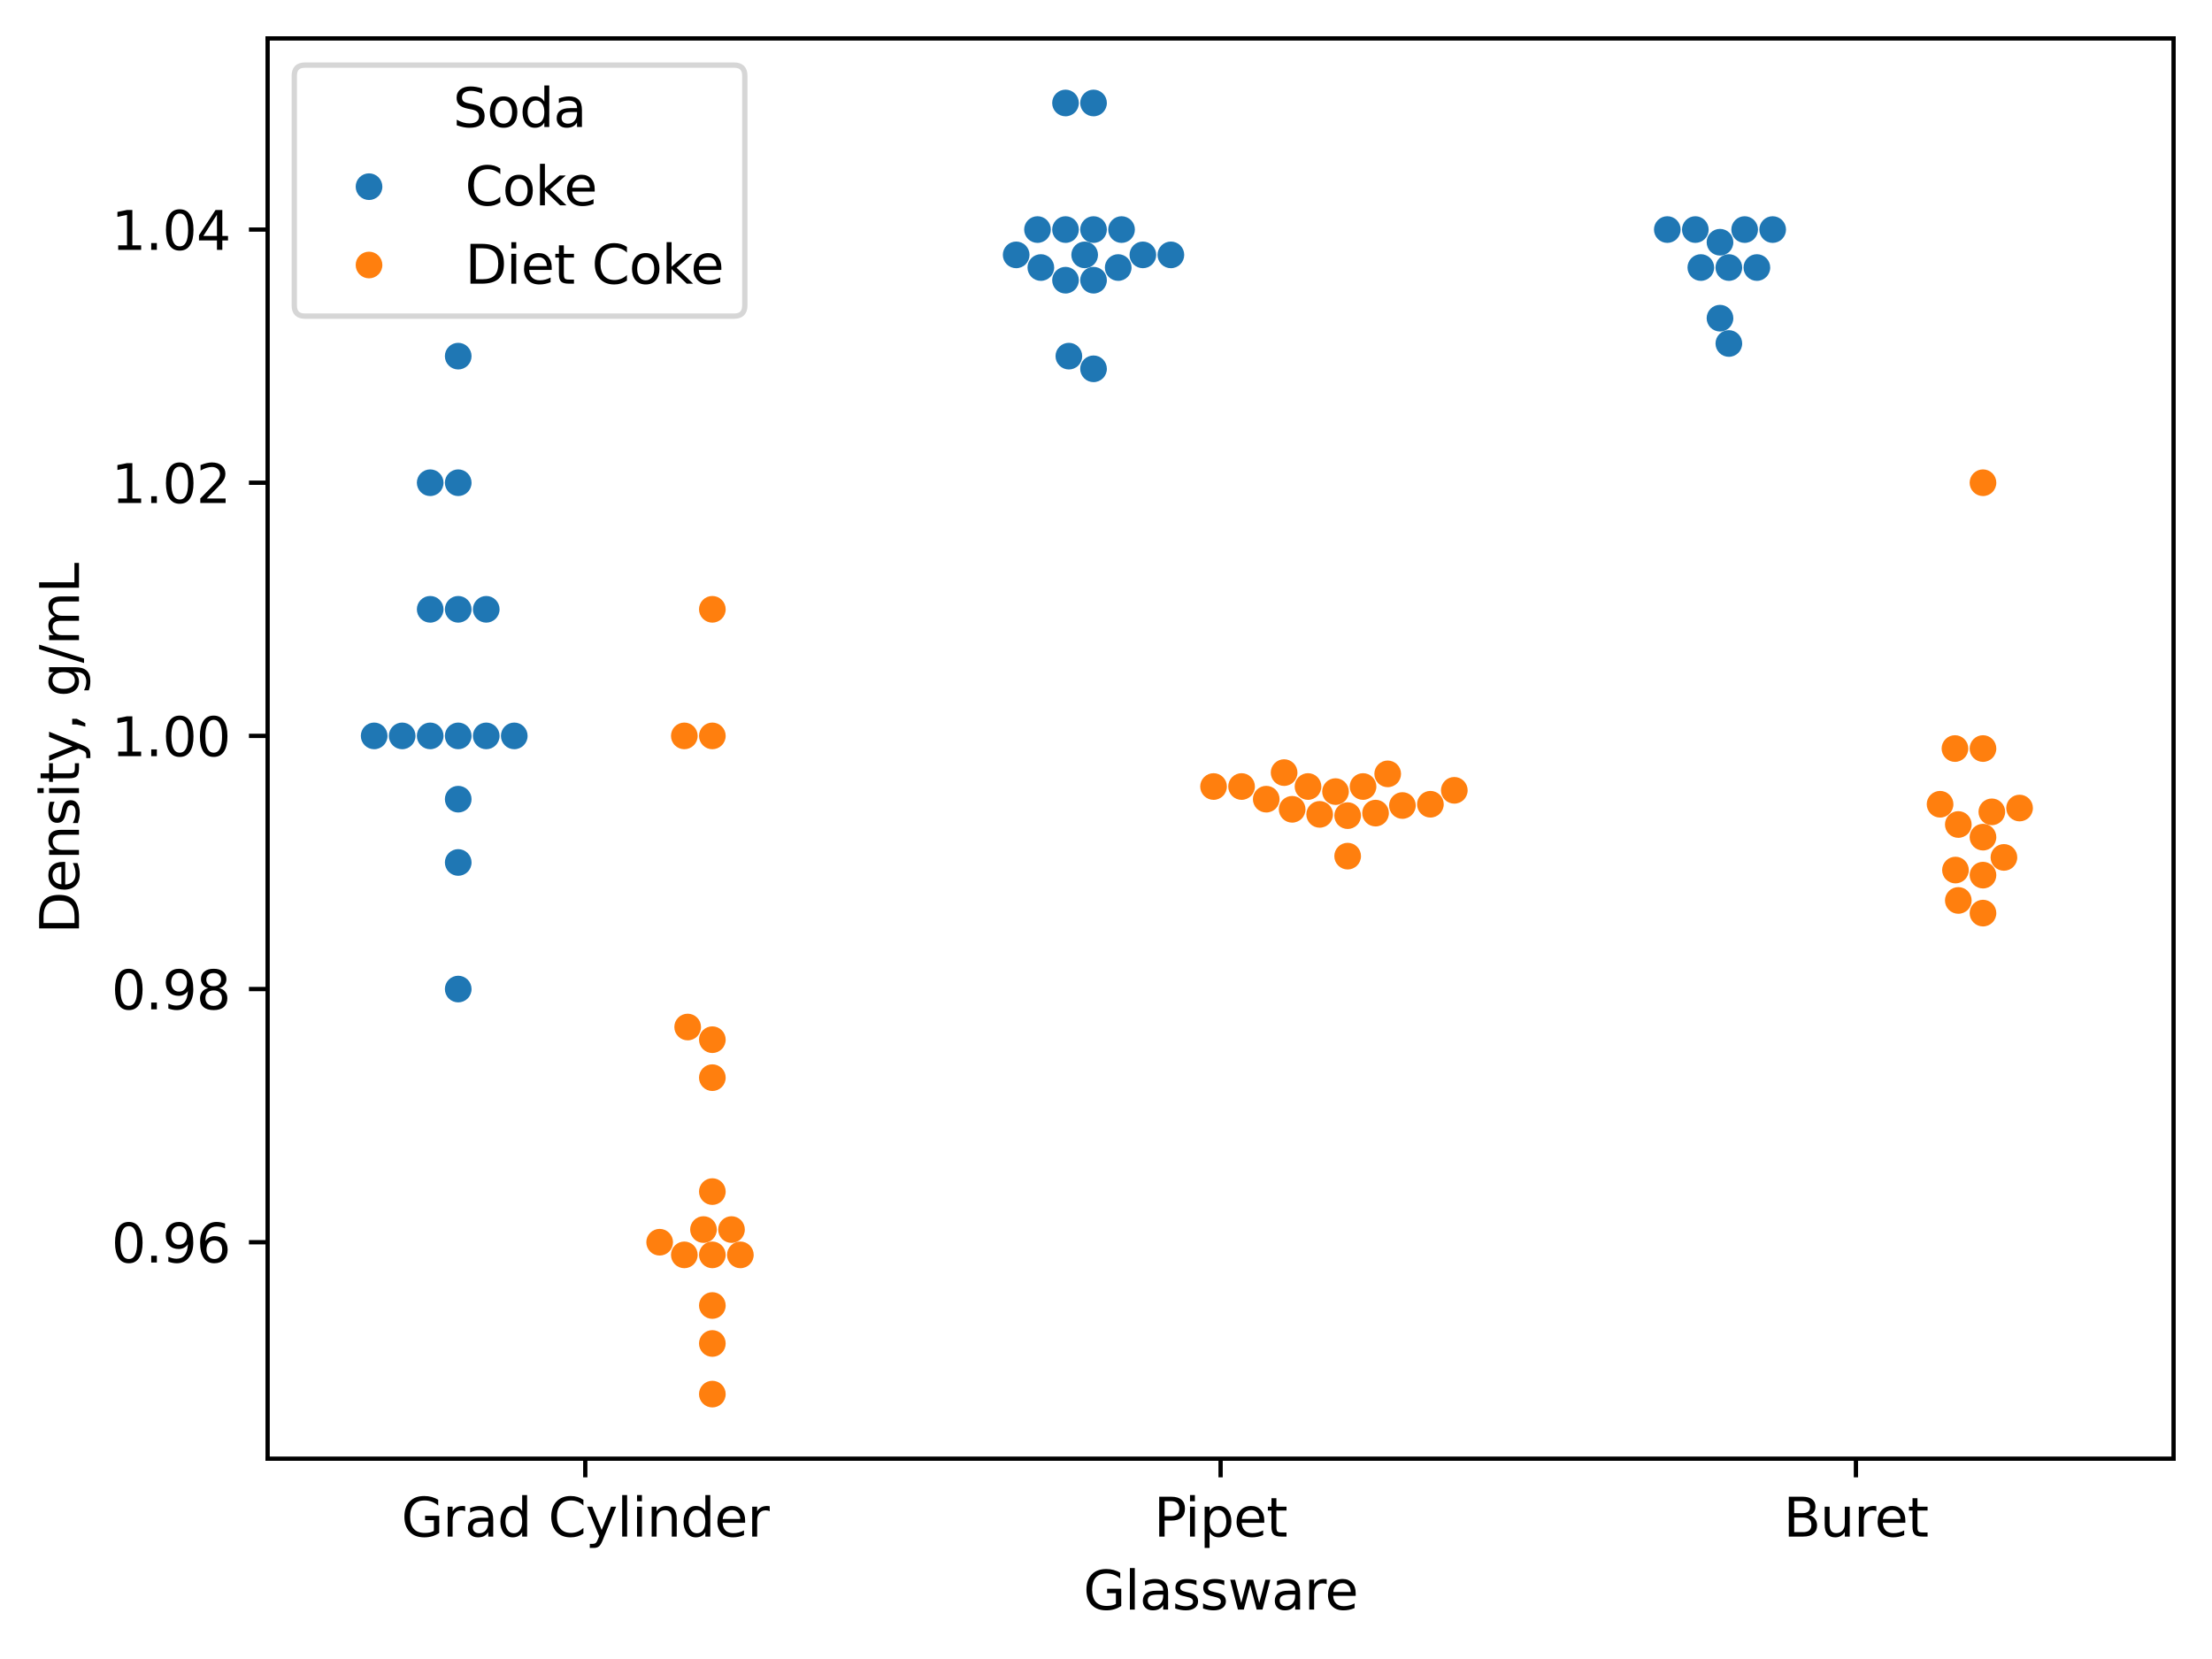 <?xml version="1.0" encoding="utf-8" standalone="no"?>
<!DOCTYPE svg PUBLIC "-//W3C//DTD SVG 1.1//EN"
  "http://www.w3.org/Graphics/SVG/1.1/DTD/svg11.dtd">
<svg xmlns:xlink="http://www.w3.org/1999/xlink" width="414.464pt" height="310.868pt" viewBox="0 0 414.464 310.868" xmlns="http://www.w3.org/2000/svg" version="1.1">
 <defs>
  <style type="text/css">*{stroke-linejoin: round; stroke-linecap: butt}</style>
 </defs>
 <g id="figure_1">
  <g id="patch_1">
   <path d="M 0 310.868 
L 414.464 310.868 
L 414.464 0 
L 0 0 
z
" style="fill: #ffffff"/>
  </g>
  <g id="axes_1">
   <g id="patch_2">
    <path d="M 50.144 273.312 
L 407.264 273.312 
L 407.264 7.2 
L 50.144 7.2 
z
" style="fill: #ffffff"/>
   </g>
   <g id="matplotlib.axis_1">
    <g id="xtick_1">
     <g id="line2d_1">
      <defs>
       <path id="m3b2e0d677e" d="M 0 0 
L 0 3.5 
" style="stroke: #000000; stroke-width: 0.8"/>
      </defs>
      <g>
       <use xlink:href="#m3b2e0d677e" x="109.664" y="273.312" style="stroke: #000000; stroke-width: 0.8"/>
      </g>
     </g>
     <g id="text_1">
      <!-- Grad Cylinder -->
      <g transform="translate(75.203 287.91) scale(0.1 -0.1)">
       <defs>
        <path id="DejaVuSans-47" d="M 3809 666 
L 3809 1919 
L 2778 1919 
L 2778 2438 
L 4434 2438 
L 4434 434 
Q 4069 175 3628 42 
Q 3188 -91 2688 -91 
Q 1594 -91 976 548 
Q 359 1188 359 2328 
Q 359 3472 976 4111 
Q 1594 4750 2688 4750 
Q 3144 4750 3555 4637 
Q 3966 4525 4313 4306 
L 4313 3634 
Q 3963 3931 3569 4081 
Q 3175 4231 2741 4231 
Q 1884 4231 1454 3753 
Q 1025 3275 1025 2328 
Q 1025 1384 1454 906 
Q 1884 428 2741 428 
Q 3075 428 3337 486 
Q 3600 544 3809 666 
z
" transform="scale(0.016)"/>
        <path id="DejaVuSans-72" d="M 2631 2963 
Q 2534 3019 2420 3045 
Q 2306 3072 2169 3072 
Q 1681 3072 1420 2755 
Q 1159 2438 1159 1844 
L 1159 0 
L 581 0 
L 581 3500 
L 1159 3500 
L 1159 2956 
Q 1341 3275 1631 3429 
Q 1922 3584 2338 3584 
Q 2397 3584 2469 3576 
Q 2541 3569 2628 3553 
L 2631 2963 
z
" transform="scale(0.016)"/>
        <path id="DejaVuSans-61" d="M 2194 1759 
Q 1497 1759 1228 1600 
Q 959 1441 959 1056 
Q 959 750 1161 570 
Q 1363 391 1709 391 
Q 2188 391 2477 730 
Q 2766 1069 2766 1631 
L 2766 1759 
L 2194 1759 
z
M 3341 1997 
L 3341 0 
L 2766 0 
L 2766 531 
Q 2569 213 2275 61 
Q 1981 -91 1556 -91 
Q 1019 -91 701 211 
Q 384 513 384 1019 
Q 384 1609 779 1909 
Q 1175 2209 1959 2209 
L 2766 2209 
L 2766 2266 
Q 2766 2663 2505 2880 
Q 2244 3097 1772 3097 
Q 1472 3097 1187 3025 
Q 903 2953 641 2809 
L 641 3341 
Q 956 3463 1253 3523 
Q 1550 3584 1831 3584 
Q 2591 3584 2966 3190 
Q 3341 2797 3341 1997 
z
" transform="scale(0.016)"/>
        <path id="DejaVuSans-64" d="M 2906 2969 
L 2906 4863 
L 3481 4863 
L 3481 0 
L 2906 0 
L 2906 525 
Q 2725 213 2448 61 
Q 2172 -91 1784 -91 
Q 1150 -91 751 415 
Q 353 922 353 1747 
Q 353 2572 751 3078 
Q 1150 3584 1784 3584 
Q 2172 3584 2448 3432 
Q 2725 3281 2906 2969 
z
M 947 1747 
Q 947 1113 1208 752 
Q 1469 391 1925 391 
Q 2381 391 2643 752 
Q 2906 1113 2906 1747 
Q 2906 2381 2643 2742 
Q 2381 3103 1925 3103 
Q 1469 3103 1208 2742 
Q 947 2381 947 1747 
z
" transform="scale(0.016)"/>
        <path id="DejaVuSans-20" transform="scale(0.016)"/>
        <path id="DejaVuSans-43" d="M 4122 4306 
L 4122 3641 
Q 3803 3938 3442 4084 
Q 3081 4231 2675 4231 
Q 1875 4231 1450 3742 
Q 1025 3253 1025 2328 
Q 1025 1406 1450 917 
Q 1875 428 2675 428 
Q 3081 428 3442 575 
Q 3803 722 4122 1019 
L 4122 359 
Q 3791 134 3420 21 
Q 3050 -91 2638 -91 
Q 1578 -91 968 557 
Q 359 1206 359 2328 
Q 359 3453 968 4101 
Q 1578 4750 2638 4750 
Q 3056 4750 3426 4639 
Q 3797 4528 4122 4306 
z
" transform="scale(0.016)"/>
        <path id="DejaVuSans-79" d="M 2059 -325 
Q 1816 -950 1584 -1140 
Q 1353 -1331 966 -1331 
L 506 -1331 
L 506 -850 
L 844 -850 
Q 1081 -850 1212 -737 
Q 1344 -625 1503 -206 
L 1606 56 
L 191 3500 
L 800 3500 
L 1894 763 
L 2988 3500 
L 3597 3500 
L 2059 -325 
z
" transform="scale(0.016)"/>
        <path id="DejaVuSans-6c" d="M 603 4863 
L 1178 4863 
L 1178 0 
L 603 0 
L 603 4863 
z
" transform="scale(0.016)"/>
        <path id="DejaVuSans-69" d="M 603 3500 
L 1178 3500 
L 1178 0 
L 603 0 
L 603 3500 
z
M 603 4863 
L 1178 4863 
L 1178 4134 
L 603 4134 
L 603 4863 
z
" transform="scale(0.016)"/>
        <path id="DejaVuSans-6e" d="M 3513 2113 
L 3513 0 
L 2938 0 
L 2938 2094 
Q 2938 2591 2744 2837 
Q 2550 3084 2163 3084 
Q 1697 3084 1428 2787 
Q 1159 2491 1159 1978 
L 1159 0 
L 581 0 
L 581 3500 
L 1159 3500 
L 1159 2956 
Q 1366 3272 1645 3428 
Q 1925 3584 2291 3584 
Q 2894 3584 3203 3211 
Q 3513 2838 3513 2113 
z
" transform="scale(0.016)"/>
        <path id="DejaVuSans-65" d="M 3597 1894 
L 3597 1613 
L 953 1613 
Q 991 1019 1311 708 
Q 1631 397 2203 397 
Q 2534 397 2845 478 
Q 3156 559 3463 722 
L 3463 178 
Q 3153 47 2828 -22 
Q 2503 -91 2169 -91 
Q 1331 -91 842 396 
Q 353 884 353 1716 
Q 353 2575 817 3079 
Q 1281 3584 2069 3584 
Q 2775 3584 3186 3129 
Q 3597 2675 3597 1894 
z
M 3022 2063 
Q 3016 2534 2758 2815 
Q 2500 3097 2075 3097 
Q 1594 3097 1305 2825 
Q 1016 2553 972 2059 
L 3022 2063 
z
" transform="scale(0.016)"/>
       </defs>
       <use xlink:href="#DejaVuSans-47"/>
       <use xlink:href="#DejaVuSans-72" transform="translate(77.49 0)"/>
       <use xlink:href="#DejaVuSans-61" transform="translate(118.604 0)"/>
       <use xlink:href="#DejaVuSans-64" transform="translate(179.883 0)"/>
       <use xlink:href="#DejaVuSans-20" transform="translate(243.359 0)"/>
       <use xlink:href="#DejaVuSans-43" transform="translate(275.146 0)"/>
       <use xlink:href="#DejaVuSans-79" transform="translate(344.971 0)"/>
       <use xlink:href="#DejaVuSans-6c" transform="translate(404.15 0)"/>
       <use xlink:href="#DejaVuSans-69" transform="translate(431.934 0)"/>
       <use xlink:href="#DejaVuSans-6e" transform="translate(459.717 0)"/>
       <use xlink:href="#DejaVuSans-64" transform="translate(523.096 0)"/>
       <use xlink:href="#DejaVuSans-65" transform="translate(586.572 0)"/>
       <use xlink:href="#DejaVuSans-72" transform="translate(648.096 0)"/>
      </g>
     </g>
    </g>
    <g id="xtick_2">
     <g id="line2d_2">
      <g>
       <use xlink:href="#m3b2e0d677e" x="228.704" y="273.312" style="stroke: #000000; stroke-width: 0.8"/>
      </g>
     </g>
     <g id="text_2">
      <!-- Pipet -->
      <g transform="translate(216.201 287.91) scale(0.1 -0.1)">
       <defs>
        <path id="DejaVuSans-50" d="M 1259 4147 
L 1259 2394 
L 2053 2394 
Q 2494 2394 2734 2622 
Q 2975 2850 2975 3272 
Q 2975 3691 2734 3919 
Q 2494 4147 2053 4147 
L 1259 4147 
z
M 628 4666 
L 2053 4666 
Q 2838 4666 3239 4311 
Q 3641 3956 3641 3272 
Q 3641 2581 3239 2228 
Q 2838 1875 2053 1875 
L 1259 1875 
L 1259 0 
L 628 0 
L 628 4666 
z
" transform="scale(0.016)"/>
        <path id="DejaVuSans-70" d="M 1159 525 
L 1159 -1331 
L 581 -1331 
L 581 3500 
L 1159 3500 
L 1159 2969 
Q 1341 3281 1617 3432 
Q 1894 3584 2278 3584 
Q 2916 3584 3314 3078 
Q 3713 2572 3713 1747 
Q 3713 922 3314 415 
Q 2916 -91 2278 -91 
Q 1894 -91 1617 61 
Q 1341 213 1159 525 
z
M 3116 1747 
Q 3116 2381 2855 2742 
Q 2594 3103 2138 3103 
Q 1681 3103 1420 2742 
Q 1159 2381 1159 1747 
Q 1159 1113 1420 752 
Q 1681 391 2138 391 
Q 2594 391 2855 752 
Q 3116 1113 3116 1747 
z
" transform="scale(0.016)"/>
        <path id="DejaVuSans-74" d="M 1172 4494 
L 1172 3500 
L 2356 3500 
L 2356 3053 
L 1172 3053 
L 1172 1153 
Q 1172 725 1289 603 
Q 1406 481 1766 481 
L 2356 481 
L 2356 0 
L 1766 0 
Q 1100 0 847 248 
Q 594 497 594 1153 
L 594 3053 
L 172 3053 
L 172 3500 
L 594 3500 
L 594 4494 
L 1172 4494 
z
" transform="scale(0.016)"/>
       </defs>
       <use xlink:href="#DejaVuSans-50"/>
       <use xlink:href="#DejaVuSans-69" transform="translate(58.053 0)"/>
       <use xlink:href="#DejaVuSans-70" transform="translate(85.836 0)"/>
       <use xlink:href="#DejaVuSans-65" transform="translate(149.312 0)"/>
       <use xlink:href="#DejaVuSans-74" transform="translate(210.836 0)"/>
      </g>
     </g>
    </g>
    <g id="xtick_3">
     <g id="line2d_3">
      <g>
       <use xlink:href="#m3b2e0d677e" x="347.744" y="273.312" style="stroke: #000000; stroke-width: 0.8"/>
      </g>
     </g>
     <g id="text_3">
      <!-- Buret -->
      <g transform="translate(334.165 287.91) scale(0.1 -0.1)">
       <defs>
        <path id="DejaVuSans-42" d="M 1259 2228 
L 1259 519 
L 2272 519 
Q 2781 519 3026 730 
Q 3272 941 3272 1375 
Q 3272 1813 3026 2020 
Q 2781 2228 2272 2228 
L 1259 2228 
z
M 1259 4147 
L 1259 2741 
L 2194 2741 
Q 2656 2741 2882 2914 
Q 3109 3088 3109 3444 
Q 3109 3797 2882 3972 
Q 2656 4147 2194 4147 
L 1259 4147 
z
M 628 4666 
L 2241 4666 
Q 2963 4666 3353 4366 
Q 3744 4066 3744 3513 
Q 3744 3084 3544 2831 
Q 3344 2578 2956 2516 
Q 3422 2416 3680 2098 
Q 3938 1781 3938 1306 
Q 3938 681 3513 340 
Q 3088 0 2303 0 
L 628 0 
L 628 4666 
z
" transform="scale(0.016)"/>
        <path id="DejaVuSans-75" d="M 544 1381 
L 544 3500 
L 1119 3500 
L 1119 1403 
Q 1119 906 1312 657 
Q 1506 409 1894 409 
Q 2359 409 2629 706 
Q 2900 1003 2900 1516 
L 2900 3500 
L 3475 3500 
L 3475 0 
L 2900 0 
L 2900 538 
Q 2691 219 2414 64 
Q 2138 -91 1772 -91 
Q 1169 -91 856 284 
Q 544 659 544 1381 
z
M 1991 3584 
L 1991 3584 
z
" transform="scale(0.016)"/>
       </defs>
       <use xlink:href="#DejaVuSans-42"/>
       <use xlink:href="#DejaVuSans-75" transform="translate(68.604 0)"/>
       <use xlink:href="#DejaVuSans-72" transform="translate(131.982 0)"/>
       <use xlink:href="#DejaVuSans-65" transform="translate(170.846 0)"/>
       <use xlink:href="#DejaVuSans-74" transform="translate(232.369 0)"/>
      </g>
     </g>
    </g>
    <g id="text_4">
     <!-- Glassware -->
     <g transform="translate(202.994 301.589) scale(0.1 -0.1)">
      <defs>
       <path id="DejaVuSans-73" d="M 2834 3397 
L 2834 2853 
Q 2591 2978 2328 3040 
Q 2066 3103 1784 3103 
Q 1356 3103 1142 2972 
Q 928 2841 928 2578 
Q 928 2378 1081 2264 
Q 1234 2150 1697 2047 
L 1894 2003 
Q 2506 1872 2764 1633 
Q 3022 1394 3022 966 
Q 3022 478 2636 193 
Q 2250 -91 1575 -91 
Q 1294 -91 989 -36 
Q 684 19 347 128 
L 347 722 
Q 666 556 975 473 
Q 1284 391 1588 391 
Q 1994 391 2212 530 
Q 2431 669 2431 922 
Q 2431 1156 2273 1281 
Q 2116 1406 1581 1522 
L 1381 1569 
Q 847 1681 609 1914 
Q 372 2147 372 2553 
Q 372 3047 722 3315 
Q 1072 3584 1716 3584 
Q 2034 3584 2315 3537 
Q 2597 3491 2834 3397 
z
" transform="scale(0.016)"/>
       <path id="DejaVuSans-77" d="M 269 3500 
L 844 3500 
L 1563 769 
L 2278 3500 
L 2956 3500 
L 3675 769 
L 4391 3500 
L 4966 3500 
L 4050 0 
L 3372 0 
L 2619 2869 
L 1863 0 
L 1184 0 
L 269 3500 
z
" transform="scale(0.016)"/>
      </defs>
      <use xlink:href="#DejaVuSans-47"/>
      <use xlink:href="#DejaVuSans-6c" transform="translate(77.49 0)"/>
      <use xlink:href="#DejaVuSans-61" transform="translate(105.273 0)"/>
      <use xlink:href="#DejaVuSans-73" transform="translate(166.553 0)"/>
      <use xlink:href="#DejaVuSans-73" transform="translate(218.652 0)"/>
      <use xlink:href="#DejaVuSans-77" transform="translate(270.752 0)"/>
      <use xlink:href="#DejaVuSans-61" transform="translate(352.539 0)"/>
      <use xlink:href="#DejaVuSans-72" transform="translate(413.818 0)"/>
      <use xlink:href="#DejaVuSans-65" transform="translate(452.682 0)"/>
     </g>
    </g>
   </g>
   <g id="matplotlib.axis_2">
    <g id="ytick_1">
     <g id="line2d_4">
      <defs>
       <path id="md2730828ce" d="M 0 0 
L -3.5 0 
" style="stroke: #000000; stroke-width: 0.8"/>
      </defs>
      <g>
       <use xlink:href="#md2730828ce" x="50.144" y="232.755" style="stroke: #000000; stroke-width: 0.8"/>
      </g>
     </g>
     <g id="text_5">
      <!-- 0.96 -->
      <g transform="translate(20.878 236.554) scale(0.1 -0.1)">
       <defs>
        <path id="DejaVuSans-30" d="M 2034 4250 
Q 1547 4250 1301 3770 
Q 1056 3291 1056 2328 
Q 1056 1369 1301 889 
Q 1547 409 2034 409 
Q 2525 409 2770 889 
Q 3016 1369 3016 2328 
Q 3016 3291 2770 3770 
Q 2525 4250 2034 4250 
z
M 2034 4750 
Q 2819 4750 3233 4129 
Q 3647 3509 3647 2328 
Q 3647 1150 3233 529 
Q 2819 -91 2034 -91 
Q 1250 -91 836 529 
Q 422 1150 422 2328 
Q 422 3509 836 4129 
Q 1250 4750 2034 4750 
z
" transform="scale(0.016)"/>
        <path id="DejaVuSans-2e" d="M 684 794 
L 1344 794 
L 1344 0 
L 684 0 
L 684 794 
z
" transform="scale(0.016)"/>
        <path id="DejaVuSans-39" d="M 703 97 
L 703 672 
Q 941 559 1184 500 
Q 1428 441 1663 441 
Q 2288 441 2617 861 
Q 2947 1281 2994 2138 
Q 2813 1869 2534 1725 
Q 2256 1581 1919 1581 
Q 1219 1581 811 2004 
Q 403 2428 403 3163 
Q 403 3881 828 4315 
Q 1253 4750 1959 4750 
Q 2769 4750 3195 4129 
Q 3622 3509 3622 2328 
Q 3622 1225 3098 567 
Q 2575 -91 1691 -91 
Q 1453 -91 1209 -44 
Q 966 3 703 97 
z
M 1959 2075 
Q 2384 2075 2632 2365 
Q 2881 2656 2881 3163 
Q 2881 3666 2632 3958 
Q 2384 4250 1959 4250 
Q 1534 4250 1286 3958 
Q 1038 3666 1038 3163 
Q 1038 2656 1286 2365 
Q 1534 2075 1959 2075 
z
" transform="scale(0.016)"/>
        <path id="DejaVuSans-36" d="M 2113 2584 
Q 1688 2584 1439 2293 
Q 1191 2003 1191 1497 
Q 1191 994 1439 701 
Q 1688 409 2113 409 
Q 2538 409 2786 701 
Q 3034 994 3034 1497 
Q 3034 2003 2786 2293 
Q 2538 2584 2113 2584 
z
M 3366 4563 
L 3366 3988 
Q 3128 4100 2886 4159 
Q 2644 4219 2406 4219 
Q 1781 4219 1451 3797 
Q 1122 3375 1075 2522 
Q 1259 2794 1537 2939 
Q 1816 3084 2150 3084 
Q 2853 3084 3261 2657 
Q 3669 2231 3669 1497 
Q 3669 778 3244 343 
Q 2819 -91 2113 -91 
Q 1303 -91 875 529 
Q 447 1150 447 2328 
Q 447 3434 972 4092 
Q 1497 4750 2381 4750 
Q 2619 4750 2861 4703 
Q 3103 4656 3366 4563 
z
" transform="scale(0.016)"/>
       </defs>
       <use xlink:href="#DejaVuSans-30"/>
       <use xlink:href="#DejaVuSans-2e" transform="translate(63.623 0)"/>
       <use xlink:href="#DejaVuSans-39" transform="translate(95.41 0)"/>
       <use xlink:href="#DejaVuSans-36" transform="translate(159.033 0)"/>
      </g>
     </g>
    </g>
    <g id="ytick_2">
     <g id="line2d_5">
      <g>
       <use xlink:href="#md2730828ce" x="50.144" y="185.32" style="stroke: #000000; stroke-width: 0.8"/>
      </g>
     </g>
     <g id="text_6">
      <!-- 0.98 -->
      <g transform="translate(20.878 189.119) scale(0.1 -0.1)">
       <defs>
        <path id="DejaVuSans-38" d="M 2034 2216 
Q 1584 2216 1326 1975 
Q 1069 1734 1069 1313 
Q 1069 891 1326 650 
Q 1584 409 2034 409 
Q 2484 409 2743 651 
Q 3003 894 3003 1313 
Q 3003 1734 2745 1975 
Q 2488 2216 2034 2216 
z
M 1403 2484 
Q 997 2584 770 2862 
Q 544 3141 544 3541 
Q 544 4100 942 4425 
Q 1341 4750 2034 4750 
Q 2731 4750 3128 4425 
Q 3525 4100 3525 3541 
Q 3525 3141 3298 2862 
Q 3072 2584 2669 2484 
Q 3125 2378 3379 2068 
Q 3634 1759 3634 1313 
Q 3634 634 3220 271 
Q 2806 -91 2034 -91 
Q 1263 -91 848 271 
Q 434 634 434 1313 
Q 434 1759 690 2068 
Q 947 2378 1403 2484 
z
M 1172 3481 
Q 1172 3119 1398 2916 
Q 1625 2713 2034 2713 
Q 2441 2713 2670 2916 
Q 2900 3119 2900 3481 
Q 2900 3844 2670 4047 
Q 2441 4250 2034 4250 
Q 1625 4250 1398 4047 
Q 1172 3844 1172 3481 
z
" transform="scale(0.016)"/>
       </defs>
       <use xlink:href="#DejaVuSans-30"/>
       <use xlink:href="#DejaVuSans-2e" transform="translate(63.623 0)"/>
       <use xlink:href="#DejaVuSans-39" transform="translate(95.41 0)"/>
       <use xlink:href="#DejaVuSans-38" transform="translate(159.033 0)"/>
      </g>
     </g>
    </g>
    <g id="ytick_3">
     <g id="line2d_6">
      <g>
       <use xlink:href="#md2730828ce" x="50.144" y="137.884" style="stroke: #000000; stroke-width: 0.8"/>
      </g>
     </g>
     <g id="text_7">
      <!-- 1.00 -->
      <g transform="translate(20.878 141.683) scale(0.1 -0.1)">
       <defs>
        <path id="DejaVuSans-31" d="M 794 531 
L 1825 531 
L 1825 4091 
L 703 3866 
L 703 4441 
L 1819 4666 
L 2450 4666 
L 2450 531 
L 3481 531 
L 3481 0 
L 794 0 
L 794 531 
z
" transform="scale(0.016)"/>
       </defs>
       <use xlink:href="#DejaVuSans-31"/>
       <use xlink:href="#DejaVuSans-2e" transform="translate(63.623 0)"/>
       <use xlink:href="#DejaVuSans-30" transform="translate(95.41 0)"/>
       <use xlink:href="#DejaVuSans-30" transform="translate(159.033 0)"/>
      </g>
     </g>
    </g>
    <g id="ytick_4">
     <g id="line2d_7">
      <g>
       <use xlink:href="#md2730828ce" x="50.144" y="90.449" style="stroke: #000000; stroke-width: 0.8"/>
      </g>
     </g>
     <g id="text_8">
      <!-- 1.02 -->
      <g transform="translate(20.878 94.248) scale(0.1 -0.1)">
       <defs>
        <path id="DejaVuSans-32" d="M 1228 531 
L 3431 531 
L 3431 0 
L 469 0 
L 469 531 
Q 828 903 1448 1529 
Q 2069 2156 2228 2338 
Q 2531 2678 2651 2914 
Q 2772 3150 2772 3378 
Q 2772 3750 2511 3984 
Q 2250 4219 1831 4219 
Q 1534 4219 1204 4116 
Q 875 4013 500 3803 
L 500 4441 
Q 881 4594 1212 4672 
Q 1544 4750 1819 4750 
Q 2544 4750 2975 4387 
Q 3406 4025 3406 3419 
Q 3406 3131 3298 2873 
Q 3191 2616 2906 2266 
Q 2828 2175 2409 1742 
Q 1991 1309 1228 531 
z
" transform="scale(0.016)"/>
       </defs>
       <use xlink:href="#DejaVuSans-31"/>
       <use xlink:href="#DejaVuSans-2e" transform="translate(63.623 0)"/>
       <use xlink:href="#DejaVuSans-30" transform="translate(95.41 0)"/>
       <use xlink:href="#DejaVuSans-32" transform="translate(159.033 0)"/>
      </g>
     </g>
    </g>
    <g id="ytick_5">
     <g id="line2d_8">
      <g>
       <use xlink:href="#md2730828ce" x="50.144" y="43.014" style="stroke: #000000; stroke-width: 0.8"/>
      </g>
     </g>
     <g id="text_9">
      <!-- 1.04 -->
      <g transform="translate(20.878 46.813) scale(0.1 -0.1)">
       <defs>
        <path id="DejaVuSans-34" d="M 2419 4116 
L 825 1625 
L 2419 1625 
L 2419 4116 
z
M 2253 4666 
L 3047 4666 
L 3047 1625 
L 3713 1625 
L 3713 1100 
L 3047 1100 
L 3047 0 
L 2419 0 
L 2419 1100 
L 313 1100 
L 313 1709 
L 2253 4666 
z
" transform="scale(0.016)"/>
       </defs>
       <use xlink:href="#DejaVuSans-31"/>
       <use xlink:href="#DejaVuSans-2e" transform="translate(63.623 0)"/>
       <use xlink:href="#DejaVuSans-30" transform="translate(95.41 0)"/>
       <use xlink:href="#DejaVuSans-34" transform="translate(159.033 0)"/>
      </g>
     </g>
    </g>
    <g id="text_10">
     <!-- Density, g/mL -->
     <g transform="translate(14.798 174.958) rotate(-90) scale(0.1 -0.1)">
      <defs>
       <path id="DejaVuSans-44" d="M 1259 4147 
L 1259 519 
L 2022 519 
Q 2988 519 3436 956 
Q 3884 1394 3884 2338 
Q 3884 3275 3436 3711 
Q 2988 4147 2022 4147 
L 1259 4147 
z
M 628 4666 
L 1925 4666 
Q 3281 4666 3915 4102 
Q 4550 3538 4550 2338 
Q 4550 1131 3912 565 
Q 3275 0 1925 0 
L 628 0 
L 628 4666 
z
" transform="scale(0.016)"/>
       <path id="DejaVuSans-2c" d="M 750 794 
L 1409 794 
L 1409 256 
L 897 -744 
L 494 -744 
L 750 256 
L 750 794 
z
" transform="scale(0.016)"/>
       <path id="DejaVuSans-67" d="M 2906 1791 
Q 2906 2416 2648 2759 
Q 2391 3103 1925 3103 
Q 1463 3103 1205 2759 
Q 947 2416 947 1791 
Q 947 1169 1205 825 
Q 1463 481 1925 481 
Q 2391 481 2648 825 
Q 2906 1169 2906 1791 
z
M 3481 434 
Q 3481 -459 3084 -895 
Q 2688 -1331 1869 -1331 
Q 1566 -1331 1297 -1286 
Q 1028 -1241 775 -1147 
L 775 -588 
Q 1028 -725 1275 -790 
Q 1522 -856 1778 -856 
Q 2344 -856 2625 -561 
Q 2906 -266 2906 331 
L 2906 616 
Q 2728 306 2450 153 
Q 2172 0 1784 0 
Q 1141 0 747 490 
Q 353 981 353 1791 
Q 353 2603 747 3093 
Q 1141 3584 1784 3584 
Q 2172 3584 2450 3431 
Q 2728 3278 2906 2969 
L 2906 3500 
L 3481 3500 
L 3481 434 
z
" transform="scale(0.016)"/>
       <path id="DejaVuSans-2f" d="M 1625 4666 
L 2156 4666 
L 531 -594 
L 0 -594 
L 1625 4666 
z
" transform="scale(0.016)"/>
       <path id="DejaVuSans-6d" d="M 3328 2828 
Q 3544 3216 3844 3400 
Q 4144 3584 4550 3584 
Q 5097 3584 5394 3201 
Q 5691 2819 5691 2113 
L 5691 0 
L 5113 0 
L 5113 2094 
Q 5113 2597 4934 2840 
Q 4756 3084 4391 3084 
Q 3944 3084 3684 2787 
Q 3425 2491 3425 1978 
L 3425 0 
L 2847 0 
L 2847 2094 
Q 2847 2600 2669 2842 
Q 2491 3084 2119 3084 
Q 1678 3084 1418 2786 
Q 1159 2488 1159 1978 
L 1159 0 
L 581 0 
L 581 3500 
L 1159 3500 
L 1159 2956 
Q 1356 3278 1631 3431 
Q 1906 3584 2284 3584 
Q 2666 3584 2933 3390 
Q 3200 3197 3328 2828 
z
" transform="scale(0.016)"/>
       <path id="DejaVuSans-4c" d="M 628 4666 
L 1259 4666 
L 1259 531 
L 3531 531 
L 3531 0 
L 628 0 
L 628 4666 
z
" transform="scale(0.016)"/>
      </defs>
      <use xlink:href="#DejaVuSans-44"/>
      <use xlink:href="#DejaVuSans-65" transform="translate(77.002 0)"/>
      <use xlink:href="#DejaVuSans-6e" transform="translate(138.525 0)"/>
      <use xlink:href="#DejaVuSans-73" transform="translate(201.904 0)"/>
      <use xlink:href="#DejaVuSans-69" transform="translate(254.004 0)"/>
      <use xlink:href="#DejaVuSans-74" transform="translate(281.787 0)"/>
      <use xlink:href="#DejaVuSans-79" transform="translate(320.996 0)"/>
      <use xlink:href="#DejaVuSans-2c" transform="translate(380.176 0)"/>
      <use xlink:href="#DejaVuSans-20" transform="translate(411.963 0)"/>
      <use xlink:href="#DejaVuSans-67" transform="translate(443.75 0)"/>
      <use xlink:href="#DejaVuSans-2f" transform="translate(507.227 0)"/>
      <use xlink:href="#DejaVuSans-6d" transform="translate(540.918 0)"/>
      <use xlink:href="#DejaVuSans-4c" transform="translate(638.33 0)"/>
     </g>
    </g>
   </g>
   <g id="patch_3">
    <path d="M 50.144 273.312 
L 50.144 7.2 
" style="fill: none; stroke: #000000; stroke-width: 0.8; stroke-linejoin: miter; stroke-linecap: square"/>
   </g>
   <g id="patch_4">
    <path d="M 407.264 273.312 
L 407.264 7.2 
" style="fill: none; stroke: #000000; stroke-width: 0.8; stroke-linejoin: miter; stroke-linecap: square"/>
   </g>
   <g id="patch_5">
    <path d="M 50.144 273.312 
L 407.264 273.312 
" style="fill: none; stroke: #000000; stroke-width: 0.8; stroke-linejoin: miter; stroke-linecap: square"/>
   </g>
   <g id="patch_6">
    <path d="M 50.144 7.2 
L 407.264 7.2 
" style="fill: none; stroke: #000000; stroke-width: 0.8; stroke-linejoin: miter; stroke-linecap: square"/>
   </g>
   <g id="PathCollection_1">
    <defs>
     <path id="C0_0_6fa693c023" d="M 0 2.5 
C 0.663 2.5 1.299 2.237 1.768 1.768 
C 2.237 1.299 2.5 0.663 2.5 -0 
C 2.5 -0.663 2.237 -1.299 1.768 -1.768 
C 1.299 -2.237 0.663 -2.5 0 -2.5 
C -0.663 -2.5 -1.299 -2.237 -1.768 -1.768 
C -2.237 -1.299 -2.5 -0.663 -2.5 0 
C -2.5 0.663 -2.237 1.299 -1.768 1.768 
C -1.299 2.237 -0.663 2.5 0 2.5 
z
"/>
    </defs>
    <g clip-path="url(#pe30507040c)">
     <use xlink:href="#C0_0_6fa693c023" x="85.856" y="137.884" style="fill: #1f77b4"/>
    </g>
    <g clip-path="url(#pe30507040c)">
     <use xlink:href="#C0_0_6fa693c023" x="80.606" y="137.884" style="fill: #1f77b4"/>
    </g>
    <g clip-path="url(#pe30507040c)">
     <use xlink:href="#C0_0_6fa693c023" x="85.856" y="161.602" style="fill: #1f77b4"/>
    </g>
    <g clip-path="url(#pe30507040c)">
     <use xlink:href="#C0_0_6fa693c023" x="91.106" y="137.884" style="fill: #1f77b4"/>
    </g>
    <g clip-path="url(#pe30507040c)">
     <use xlink:href="#C0_0_6fa693c023" x="85.856" y="185.32" style="fill: #1f77b4"/>
    </g>
    <g clip-path="url(#pe30507040c)">
     <use xlink:href="#C0_0_6fa693c023" x="85.856" y="149.743" style="fill: #1f77b4"/>
    </g>
    <g clip-path="url(#pe30507040c)">
     <use xlink:href="#C0_0_6fa693c023" x="85.856" y="114.167" style="fill: #1f77b4"/>
    </g>
    <g clip-path="url(#pe30507040c)">
     <use xlink:href="#C0_0_6fa693c023" x="80.606" y="114.167" style="fill: #1f77b4"/>
    </g>
    <g clip-path="url(#pe30507040c)">
     <use xlink:href="#C0_0_6fa693c023" x="91.106" y="114.167" style="fill: #1f77b4"/>
    </g>
    <g clip-path="url(#pe30507040c)">
     <use xlink:href="#C0_0_6fa693c023" x="85.856" y="90.449" style="fill: #1f77b4"/>
    </g>
    <g clip-path="url(#pe30507040c)">
     <use xlink:href="#C0_0_6fa693c023" x="85.856" y="66.731" style="fill: #1f77b4"/>
    </g>
    <g clip-path="url(#pe30507040c)">
     <use xlink:href="#C0_0_6fa693c023" x="80.606" y="90.449" style="fill: #1f77b4"/>
    </g>
    <g clip-path="url(#pe30507040c)">
     <use xlink:href="#C0_0_6fa693c023" x="75.356" y="137.884" style="fill: #1f77b4"/>
    </g>
    <g clip-path="url(#pe30507040c)">
     <use xlink:href="#C0_0_6fa693c023" x="96.356" y="137.884" style="fill: #1f77b4"/>
    </g>
    <g clip-path="url(#pe30507040c)">
     <use xlink:href="#C0_0_6fa693c023" x="70.106" y="137.884" style="fill: #1f77b4"/>
    </g>
   </g>
   <g id="PathCollection_2">
    <defs>
     <path id="C1_0_b07a46d17d" d="M 0 2.5 
C 0.663 2.5 1.299 2.237 1.768 1.768 
C 2.237 1.299 2.5 0.663 2.5 -0 
C 2.5 -0.663 2.237 -1.299 1.768 -1.768 
C 1.299 -2.237 0.663 -2.5 0 -2.5 
C -0.663 -2.5 -1.299 -2.237 -1.768 -1.768 
C -2.237 -1.299 -2.5 -0.663 -2.5 0 
C -2.5 0.663 -2.237 1.299 -1.768 1.768 
C -1.299 2.237 -0.663 2.5 0 2.5 
z
"/>
    </defs>
    <g clip-path="url(#pe30507040c)">
     <use xlink:href="#C1_0_b07a46d17d" x="123.6" y="232.755" style="fill: #ff7f0e"/>
    </g>
    <g clip-path="url(#pe30507040c)">
     <use xlink:href="#C1_0_b07a46d17d" x="133.472" y="235.127" style="fill: #ff7f0e"/>
    </g>
    <g clip-path="url(#pe30507040c)">
     <use xlink:href="#C1_0_b07a46d17d" x="133.472" y="244.614" style="fill: #ff7f0e"/>
    </g>
    <g clip-path="url(#pe30507040c)">
     <use xlink:href="#C1_0_b07a46d17d" x="133.472" y="251.729" style="fill: #ff7f0e"/>
    </g>
    <g clip-path="url(#pe30507040c)">
     <use xlink:href="#C1_0_b07a46d17d" x="128.222" y="235.127" style="fill: #ff7f0e"/>
    </g>
    <g clip-path="url(#pe30507040c)">
     <use xlink:href="#C1_0_b07a46d17d" x="138.722" y="235.127" style="fill: #ff7f0e"/>
    </g>
    <g clip-path="url(#pe30507040c)">
     <use xlink:href="#C1_0_b07a46d17d" x="131.812" y="230.383" style="fill: #ff7f0e"/>
    </g>
    <g clip-path="url(#pe30507040c)">
     <use xlink:href="#C1_0_b07a46d17d" x="133.472" y="261.216" style="fill: #ff7f0e"/>
    </g>
    <g clip-path="url(#pe30507040c)">
     <use xlink:href="#C1_0_b07a46d17d" x="133.472" y="194.807" style="fill: #ff7f0e"/>
    </g>
    <g clip-path="url(#pe30507040c)">
     <use xlink:href="#C1_0_b07a46d17d" x="128.85" y="192.435" style="fill: #ff7f0e"/>
    </g>
    <g clip-path="url(#pe30507040c)">
     <use xlink:href="#C1_0_b07a46d17d" x="133.472" y="114.167" style="fill: #ff7f0e"/>
    </g>
    <g clip-path="url(#pe30507040c)">
     <use xlink:href="#C1_0_b07a46d17d" x="133.472" y="137.884" style="fill: #ff7f0e"/>
    </g>
    <g clip-path="url(#pe30507040c)">
     <use xlink:href="#C1_0_b07a46d17d" x="128.222" y="137.884" style="fill: #ff7f0e"/>
    </g>
    <g clip-path="url(#pe30507040c)">
     <use xlink:href="#C1_0_b07a46d17d" x="137.062" y="230.383" style="fill: #ff7f0e"/>
    </g>
    <g clip-path="url(#pe30507040c)">
     <use xlink:href="#C1_0_b07a46d17d" x="133.472" y="223.268" style="fill: #ff7f0e"/>
    </g>
    <g clip-path="url(#pe30507040c)">
     <use xlink:href="#C1_0_b07a46d17d" x="133.472" y="201.922" style="fill: #ff7f0e"/>
    </g>
   </g>
   <g id="PathCollection_3">
    <defs>
     <path id="C2_0_f634b8131a" d="M 0 2.5 
C 0.663 2.5 1.299 2.237 1.768 1.768 
C 2.237 1.299 2.5 0.663 2.5 -0 
C 2.5 -0.663 2.237 -1.299 1.768 -1.768 
C 1.299 -2.237 0.663 -2.5 0 -2.5 
C -0.663 -2.5 -1.299 -2.237 -1.768 -1.768 
C -2.237 -1.299 -2.5 -0.663 -2.5 0 
C -2.5 0.663 -2.237 1.299 -1.768 1.768 
C -1.299 2.237 -0.663 2.5 0 2.5 
z
"/>
    </defs>
    <g clip-path="url(#pe30507040c)">
     <use xlink:href="#C2_0_f634b8131a" x="200.274" y="66.731" style="fill: #1f77b4"/>
    </g>
    <g clip-path="url(#pe30507040c)">
     <use xlink:href="#C2_0_f634b8131a" x="204.896" y="69.103" style="fill: #1f77b4"/>
    </g>
    <g clip-path="url(#pe30507040c)">
     <use xlink:href="#C2_0_f634b8131a" x="209.518" y="50.129" style="fill: #1f77b4"/>
    </g>
    <g clip-path="url(#pe30507040c)">
     <use xlink:href="#C2_0_f634b8131a" x="203.236" y="47.757" style="fill: #1f77b4"/>
    </g>
    <g clip-path="url(#pe30507040c)">
     <use xlink:href="#C2_0_f634b8131a" x="214.139" y="47.757" style="fill: #1f77b4"/>
    </g>
    <g clip-path="url(#pe30507040c)">
     <use xlink:href="#C2_0_f634b8131a" x="204.896" y="43.014" style="fill: #1f77b4"/>
    </g>
    <g clip-path="url(#pe30507040c)">
     <use xlink:href="#C2_0_f634b8131a" x="199.646" y="43.014" style="fill: #1f77b4"/>
    </g>
    <g clip-path="url(#pe30507040c)">
     <use xlink:href="#C2_0_f634b8131a" x="210.146" y="43.014" style="fill: #1f77b4"/>
    </g>
    <g clip-path="url(#pe30507040c)">
     <use xlink:href="#C2_0_f634b8131a" x="194.396" y="43.014" style="fill: #1f77b4"/>
    </g>
    <g clip-path="url(#pe30507040c)">
     <use xlink:href="#C2_0_f634b8131a" x="204.896" y="19.296" style="fill: #1f77b4"/>
    </g>
    <g clip-path="url(#pe30507040c)">
     <use xlink:href="#C2_0_f634b8131a" x="199.646" y="19.296" style="fill: #1f77b4"/>
    </g>
    <g clip-path="url(#pe30507040c)">
     <use xlink:href="#C2_0_f634b8131a" x="195.024" y="50.129" style="fill: #1f77b4"/>
    </g>
    <g clip-path="url(#pe30507040c)">
     <use xlink:href="#C2_0_f634b8131a" x="190.402" y="47.757" style="fill: #1f77b4"/>
    </g>
    <g clip-path="url(#pe30507040c)">
     <use xlink:href="#C2_0_f634b8131a" x="204.896" y="52.501" style="fill: #1f77b4"/>
    </g>
    <g clip-path="url(#pe30507040c)">
     <use xlink:href="#C2_0_f634b8131a" x="199.646" y="52.501" style="fill: #1f77b4"/>
    </g>
    <g clip-path="url(#pe30507040c)">
     <use xlink:href="#C2_0_f634b8131a" x="219.389" y="47.757" style="fill: #1f77b4"/>
    </g>
   </g>
   <g id="PathCollection_4">
    <defs>
     <path id="C3_0_00a9320e0f" d="M 0 2.5 
C 0.663 2.5 1.299 2.237 1.768 1.768 
C 2.237 1.299 2.5 0.663 2.5 -0 
C 2.5 -0.663 2.237 -1.299 1.768 -1.768 
C 1.299 -2.237 0.663 -2.5 0 -2.5 
C -0.663 -2.5 -1.299 -2.237 -1.768 -1.768 
C -2.237 -1.299 -2.5 -0.663 -2.5 0 
C -2.5 0.663 -2.237 1.299 -1.768 1.768 
C -1.299 2.237 -0.663 2.5 0 2.5 
z
"/>
    </defs>
    <g clip-path="url(#pe30507040c)">
     <use xlink:href="#C3_0_00a9320e0f" x="252.512" y="160.416" style="fill: #ff7f0e"/>
    </g>
    <g clip-path="url(#pe30507040c)">
     <use xlink:href="#C3_0_00a9320e0f" x="257.738" y="152.352" style="fill: #ff7f0e"/>
    </g>
    <g clip-path="url(#pe30507040c)">
     <use xlink:href="#C3_0_00a9320e0f" x="242.113" y="151.64" style="fill: #ff7f0e"/>
    </g>
    <g clip-path="url(#pe30507040c)">
     <use xlink:href="#C3_0_00a9320e0f" x="252.512" y="152.826" style="fill: #ff7f0e"/>
    </g>
    <g clip-path="url(#pe30507040c)">
     <use xlink:href="#C3_0_00a9320e0f" x="268.015" y="150.692" style="fill: #ff7f0e"/>
    </g>
    <g clip-path="url(#pe30507040c)">
     <use xlink:href="#C3_0_00a9320e0f" x="255.392" y="147.371" style="fill: #ff7f0e"/>
    </g>
    <g clip-path="url(#pe30507040c)">
     <use xlink:href="#C3_0_00a9320e0f" x="245.083" y="147.371" style="fill: #ff7f0e"/>
    </g>
    <g clip-path="url(#pe30507040c)">
     <use xlink:href="#C3_0_00a9320e0f" x="237.256" y="149.743" style="fill: #ff7f0e"/>
    </g>
    <g clip-path="url(#pe30507040c)">
     <use xlink:href="#C3_0_00a9320e0f" x="260.014" y="145" style="fill: #ff7f0e"/>
    </g>
    <g clip-path="url(#pe30507040c)">
     <use xlink:href="#C3_0_00a9320e0f" x="232.634" y="147.371" style="fill: #ff7f0e"/>
    </g>
    <g clip-path="url(#pe30507040c)">
     <use xlink:href="#C3_0_00a9320e0f" x="262.771" y="150.929" style="fill: #ff7f0e"/>
    </g>
    <g clip-path="url(#pe30507040c)">
     <use xlink:href="#C3_0_00a9320e0f" x="247.268" y="152.589" style="fill: #ff7f0e"/>
    </g>
    <g clip-path="url(#pe30507040c)">
     <use xlink:href="#C3_0_00a9320e0f" x="250.237" y="148.32" style="fill: #ff7f0e"/>
    </g>
    <g clip-path="url(#pe30507040c)">
     <use xlink:href="#C3_0_00a9320e0f" x="272.494" y="148.083" style="fill: #ff7f0e"/>
    </g>
    <g clip-path="url(#pe30507040c)">
     <use xlink:href="#C3_0_00a9320e0f" x="227.384" y="147.371" style="fill: #ff7f0e"/>
    </g>
    <g clip-path="url(#pe30507040c)">
     <use xlink:href="#C3_0_00a9320e0f" x="240.604" y="144.762" style="fill: #ff7f0e"/>
    </g>
   </g>
   <g id="PathCollection_5">
    <defs>
     <path id="C4_0_9b2c854174" d="M 0 2.5 
C 0.663 2.5 1.299 2.237 1.768 1.768 
C 2.237 1.299 2.5 0.663 2.5 -0 
C 2.5 -0.663 2.237 -1.299 1.768 -1.768 
C 1.299 -2.237 0.663 -2.5 0 -2.5 
C -0.663 -2.5 -1.299 -2.237 -1.768 -1.768 
C -2.237 -1.299 -2.5 -0.663 -2.5 0 
C -2.5 0.663 -2.237 1.299 -1.768 1.768 
C -1.299 2.237 -0.663 2.5 0 2.5 
z
"/>
    </defs>
    <g clip-path="url(#pe30507040c)">
     <use xlink:href="#C4_0_9b2c854174" x="326.898" y="43.014" style="fill: #1f77b4"/>
    </g>
    <g clip-path="url(#pe30507040c)">
     <use xlink:href="#C4_0_9b2c854174" x="317.654" y="43.014" style="fill: #1f77b4"/>
    </g>
    <g clip-path="url(#pe30507040c)">
     <use xlink:href="#C4_0_9b2c854174" x="332.148" y="43.014" style="fill: #1f77b4"/>
    </g>
    <g clip-path="url(#pe30507040c)">
     <use xlink:href="#C4_0_9b2c854174" x="312.404" y="43.014" style="fill: #1f77b4"/>
    </g>
    <g clip-path="url(#pe30507040c)">
     <use xlink:href="#C4_0_9b2c854174" x="322.276" y="45.385" style="fill: #1f77b4"/>
    </g>
    <g clip-path="url(#pe30507040c)">
     <use xlink:href="#C4_0_9b2c854174" x="322.276" y="59.616" style="fill: #1f77b4"/>
    </g>
    <g clip-path="url(#pe30507040c)">
     <use xlink:href="#C4_0_9b2c854174" x="323.936" y="50.129" style="fill: #1f77b4"/>
    </g>
    <g clip-path="url(#pe30507040c)">
     <use xlink:href="#C4_0_9b2c854174" x="318.686" y="50.129" style="fill: #1f77b4"/>
    </g>
    <g clip-path="url(#pe30507040c)">
     <use xlink:href="#C4_0_9b2c854174" x="323.936" y="64.36" style="fill: #1f77b4"/>
    </g>
    <g clip-path="url(#pe30507040c)">
     <use xlink:href="#C4_0_9b2c854174" x="329.186" y="50.129" style="fill: #1f77b4"/>
    </g>
   </g>
   <g id="PathCollection_6">
    <defs>
     <path id="C5_0_db758d4600" d="M 0 2.5 
C 0.663 2.5 1.299 2.237 1.768 1.768 
C 2.237 1.299 2.5 0.663 2.5 -0 
C 2.5 -0.663 2.237 -1.299 1.768 -1.768 
C 1.299 -2.237 0.663 -2.5 0 -2.5 
C -0.663 -2.5 -1.299 -2.237 -1.768 -1.768 
C -2.237 -1.299 -2.5 -0.663 -2.5 0 
C -2.5 0.663 -2.237 1.299 -1.768 1.768 
C -1.299 2.237 -0.663 2.5 0 2.5 
z
"/>
    </defs>
    <g clip-path="url(#pe30507040c)">
     <use xlink:href="#C5_0_db758d4600" x="371.552" y="156.858" style="fill: #ff7f0e"/>
    </g>
    <g clip-path="url(#pe30507040c)">
     <use xlink:href="#C5_0_db758d4600" x="366.93" y="154.487" style="fill: #ff7f0e"/>
    </g>
    <g clip-path="url(#pe30507040c)">
     <use xlink:href="#C5_0_db758d4600" x="371.552" y="171.089" style="fill: #ff7f0e"/>
    </g>
    <g clip-path="url(#pe30507040c)">
     <use xlink:href="#C5_0_db758d4600" x="371.552" y="140.256" style="fill: #ff7f0e"/>
    </g>
    <g clip-path="url(#pe30507040c)">
     <use xlink:href="#C5_0_db758d4600" x="371.552" y="90.449" style="fill: #ff7f0e"/>
    </g>
    <g clip-path="url(#pe30507040c)">
     <use xlink:href="#C5_0_db758d4600" x="366.397" y="163.025" style="fill: #ff7f0e"/>
    </g>
    <g clip-path="url(#pe30507040c)">
     <use xlink:href="#C5_0_db758d4600" x="363.512" y="150.692" style="fill: #ff7f0e"/>
    </g>
    <g clip-path="url(#pe30507040c)">
     <use xlink:href="#C5_0_db758d4600" x="375.477" y="160.653" style="fill: #ff7f0e"/>
    </g>
    <g clip-path="url(#pe30507040c)">
     <use xlink:href="#C5_0_db758d4600" x="378.408" y="151.403" style="fill: #ff7f0e"/>
    </g>
    <g clip-path="url(#pe30507040c)">
     <use xlink:href="#C5_0_db758d4600" x="373.212" y="152.115" style="fill: #ff7f0e"/>
    </g>
    <g clip-path="url(#pe30507040c)">
     <use xlink:href="#C5_0_db758d4600" x="371.552" y="163.974" style="fill: #ff7f0e"/>
    </g>
    <g clip-path="url(#pe30507040c)">
     <use xlink:href="#C5_0_db758d4600" x="366.302" y="140.256" style="fill: #ff7f0e"/>
    </g>
    <g clip-path="url(#pe30507040c)">
     <use xlink:href="#C5_0_db758d4600" x="366.93" y="168.717" style="fill: #ff7f0e"/>
    </g>
   </g>
   <g id="line2d_9"/>
   <g id="line2d_10"/>
   <g id="legend_1">
    <g id="patch_7">
     <path d="M 57.144 59.234 
L 137.556 59.234 
Q 139.556 59.234 139.556 57.234 
L 139.556 14.2 
Q 139.556 12.2 137.556 12.2 
L 57.144 12.2 
Q 55.144 12.2 55.144 14.2 
L 55.144 57.234 
Q 55.144 59.234 57.144 59.234 
z
" style="fill: #ffffff; opacity: 0.8; stroke: #cccccc; stroke-linejoin: miter"/>
    </g>
    <g id="text_11">
     <!-- Soda -->
     <g transform="translate(84.878 23.798) scale(0.1 -0.1)">
      <defs>
       <path id="DejaVuSans-53" d="M 3425 4513 
L 3425 3897 
Q 3066 4069 2747 4153 
Q 2428 4238 2131 4238 
Q 1616 4238 1336 4038 
Q 1056 3838 1056 3469 
Q 1056 3159 1242 3001 
Q 1428 2844 1947 2747 
L 2328 2669 
Q 3034 2534 3370 2195 
Q 3706 1856 3706 1288 
Q 3706 609 3251 259 
Q 2797 -91 1919 -91 
Q 1588 -91 1214 -16 
Q 841 59 441 206 
L 441 856 
Q 825 641 1194 531 
Q 1563 422 1919 422 
Q 2459 422 2753 634 
Q 3047 847 3047 1241 
Q 3047 1584 2836 1778 
Q 2625 1972 2144 2069 
L 1759 2144 
Q 1053 2284 737 2584 
Q 422 2884 422 3419 
Q 422 4038 858 4394 
Q 1294 4750 2059 4750 
Q 2388 4750 2728 4690 
Q 3069 4631 3425 4513 
z
" transform="scale(0.016)"/>
       <path id="DejaVuSans-6f" d="M 1959 3097 
Q 1497 3097 1228 2736 
Q 959 2375 959 1747 
Q 959 1119 1226 758 
Q 1494 397 1959 397 
Q 2419 397 2687 759 
Q 2956 1122 2956 1747 
Q 2956 2369 2687 2733 
Q 2419 3097 1959 3097 
z
M 1959 3584 
Q 2709 3584 3137 3096 
Q 3566 2609 3566 1747 
Q 3566 888 3137 398 
Q 2709 -91 1959 -91 
Q 1206 -91 779 398 
Q 353 888 353 1747 
Q 353 2609 779 3096 
Q 1206 3584 1959 3584 
z
" transform="scale(0.016)"/>
      </defs>
      <use xlink:href="#DejaVuSans-53"/>
      <use xlink:href="#DejaVuSans-6f" transform="translate(63.477 0)"/>
      <use xlink:href="#DejaVuSans-64" transform="translate(124.658 0)"/>
      <use xlink:href="#DejaVuSans-61" transform="translate(188.135 0)"/>
     </g>
    </g>
    <g id="line2d_11">
     <defs>
      <path id="md3e5328c26" d="M 0 2.5 
C 0.663 2.5 1.299 2.237 1.768 1.768 
C 2.237 1.299 2.5 0.663 2.5 0 
C 2.5 -0.663 2.237 -1.299 1.768 -1.768 
C 1.299 -2.237 0.663 -2.5 0 -2.5 
C -0.663 -2.5 -1.299 -2.237 -1.768 -1.768 
C -2.237 -1.299 -2.5 -0.663 -2.5 0 
C -2.5 0.663 -2.237 1.299 -1.768 1.768 
C -1.299 2.237 -0.663 2.5 0 2.5 
z
"/>
     </defs>
     <g>
      <use xlink:href="#md3e5328c26" x="69.144" y="34.977" style="fill: #1f77b4"/>
     </g>
    </g>
    <g id="text_12">
     <!-- Coke -->
     <g transform="translate(87.144 38.477) scale(0.1 -0.1)">
      <defs>
       <path id="DejaVuSans-6b" d="M 581 4863 
L 1159 4863 
L 1159 1991 
L 2875 3500 
L 3609 3500 
L 1753 1863 
L 3688 0 
L 2938 0 
L 1159 1709 
L 1159 0 
L 581 0 
L 581 4863 
z
" transform="scale(0.016)"/>
      </defs>
      <use xlink:href="#DejaVuSans-43"/>
      <use xlink:href="#DejaVuSans-6f" transform="translate(69.824 0)"/>
      <use xlink:href="#DejaVuSans-6b" transform="translate(131.006 0)"/>
      <use xlink:href="#DejaVuSans-65" transform="translate(185.291 0)"/>
     </g>
    </g>
    <g id="line2d_12">
     <defs>
      <path id="m539fdb20f9" d="M 0 2.5 
C 0.663 2.5 1.299 2.237 1.768 1.768 
C 2.237 1.299 2.5 0.663 2.5 0 
C 2.5 -0.663 2.237 -1.299 1.768 -1.768 
C 1.299 -2.237 0.663 -2.5 0 -2.5 
C -0.663 -2.5 -1.299 -2.237 -1.768 -1.768 
C -2.237 -1.299 -2.5 -0.663 -2.5 0 
C -2.5 0.663 -2.237 1.299 -1.768 1.768 
C -1.299 2.237 -0.663 2.5 0 2.5 
z
"/>
     </defs>
     <g>
      <use xlink:href="#m539fdb20f9" x="69.144" y="49.655" style="fill: #ff7f0e"/>
     </g>
    </g>
    <g id="text_13">
     <!-- Diet Coke -->
     <g transform="translate(87.144 53.155) scale(0.1 -0.1)">
      <use xlink:href="#DejaVuSans-44"/>
      <use xlink:href="#DejaVuSans-69" transform="translate(77.002 0)"/>
      <use xlink:href="#DejaVuSans-65" transform="translate(104.785 0)"/>
      <use xlink:href="#DejaVuSans-74" transform="translate(166.309 0)"/>
      <use xlink:href="#DejaVuSans-20" transform="translate(205.518 0)"/>
      <use xlink:href="#DejaVuSans-43" transform="translate(237.305 0)"/>
      <use xlink:href="#DejaVuSans-6f" transform="translate(307.129 0)"/>
      <use xlink:href="#DejaVuSans-6b" transform="translate(368.311 0)"/>
      <use xlink:href="#DejaVuSans-65" transform="translate(422.596 0)"/>
     </g>
    </g>
   </g>
  </g>
 </g>
 <defs>
  <clipPath id="pe30507040c">
   <rect x="50.144" y="7.2" width="357.12" height="266.112"/>
  </clipPath>
 </defs>
</svg>